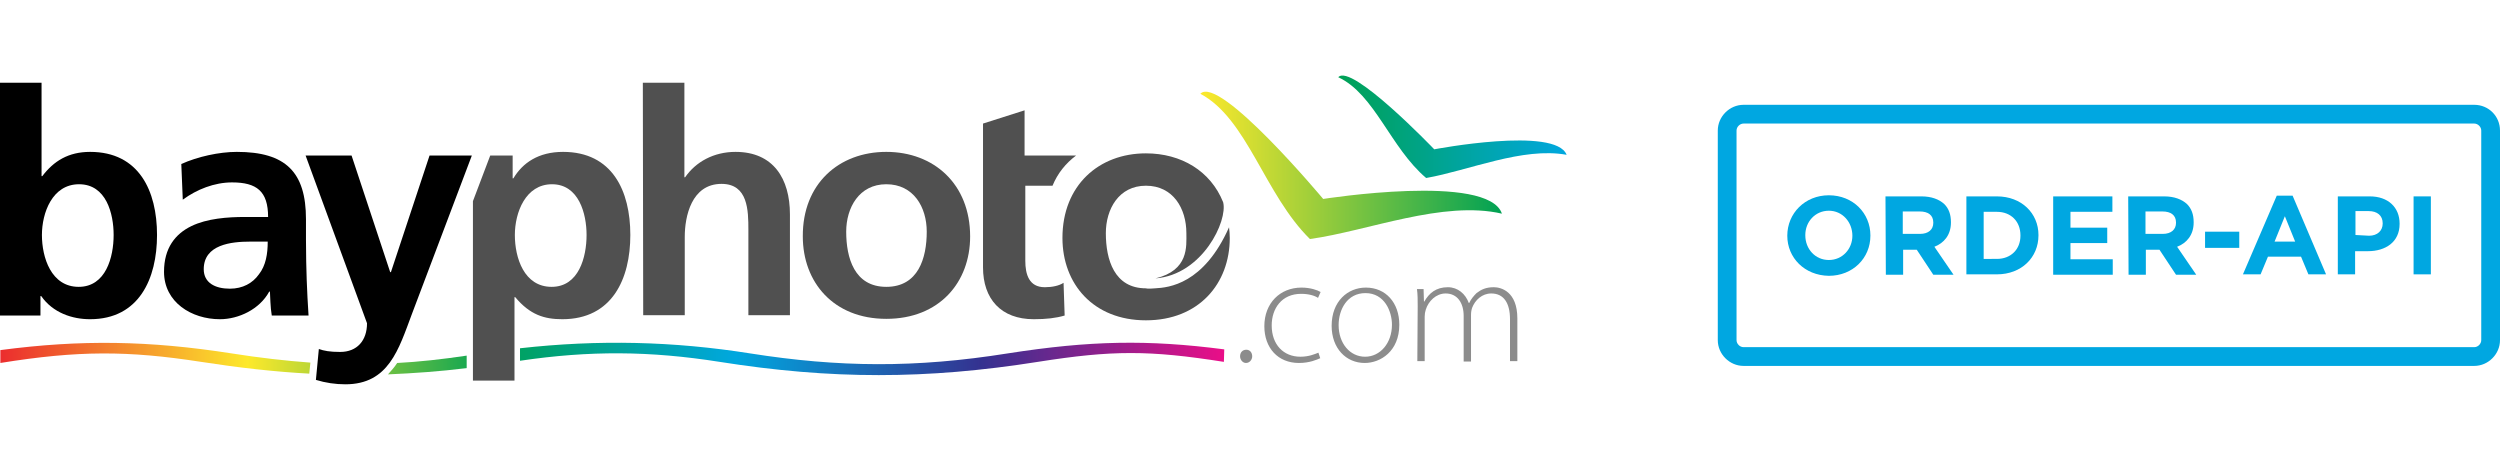 <?xml version="1.0" encoding="utf-8"?>
<!-- Generator: Adobe Illustrator 19.0.0, SVG Export Plug-In . SVG Version: 6.00 Build 0)  -->
<!DOCTYPE svg PUBLIC "-//W3C//DTD SVG 1.1//EN" "http://www.w3.org/Graphics/SVG/1.1/DTD/svg11.dtd">
<svg version="1.1" id="Layer_1" xmlns="http://www.w3.org/2000/svg" xmlns:xlink="http://www.w3.org/1999/xlink" x="0px" y="0px"
	 viewBox="34 334 679.8 125" style="enable-background:new 34 334 679.8 125;" xml:space="preserve">
<style type="text/css">
	.st0{fill:#00A7E1;fill-opacity:0;}
	.st1{fill:#00A7E1;}
	.st2{fill:#505050;}
	.st3{fill:url(#SVGID_1_);}
	.st4{fill:url(#SVGID_2_);}
	.st5{fill:url(#SVGID_3_);}
	.st6{fill:#8C8C8C;}
	.st7{fill:url(#SVGID_4_);}
	.st8{fill:url(#SVGID_5_);}
</style>
<g>
	<g>
		<path class="st0" d="M706.8,367.6H508.1c-1,0-1.9,0.9-1.9,1.9v57c0,1,0.9,1.9,1.9,1.9h198.7c1,0,1.9-0.9,1.9-1.9v-57
			C708.7,368.5,707.8,367.6,706.8,367.6z"/>
		<path class="st1" d="M706.8,362.5H508.1c-3.8,0-7,3.2-7,7v57c0,3.8,3.2,7,7,7h198.7c3.8,0,7-3.2,7-7v-57
			C713.8,365.6,710.7,362.5,706.8,362.5z M708.7,426.5c0,1-0.9,1.9-1.9,1.9H508.1c-1,0-1.9-0.9-1.9-1.9v-57c0-1,0.9-1.9,1.9-1.9
			h198.7c1,0,1.9,0.9,1.9,1.9V426.5z"/>
	</g>
	<g>
		<path class="st1" d="M520,398.1L520,398.1c0-6.1,4.8-11,11.3-11c6.6,0,11.3,4.9,11.3,10.9v0.1c0,6.1-4.8,10.9-11.3,10.9
			C524.7,408.9,520,404.1,520,398.1z M537.7,398.1L537.7,398.1c0-3.7-2.7-6.8-6.4-6.8s-6.4,3-6.4,6.6v0.1c0,3.7,2.7,6.7,6.4,6.7
			C535,404.7,537.7,401.7,537.7,398.1z"/>
		<path class="st1" d="M546.7,387.4h9.8c2.7,0,4.8,0.8,6.2,2.1c1.2,1.2,1.8,2.8,1.8,4.9v0.1c0,3.4-1.9,5.6-4.5,6.6l5.2,7.6h-5.5
			l-4.5-6.8h-3.7v6.8h-4.7L546.7,387.4L546.7,387.4z M556.1,397.6c2.3,0,3.6-1.2,3.6-3v-0.1c0-2-1.4-3-3.7-3h-4.6v6.1H556.1z"/>
		<path class="st1" d="M568.7,387.4h8.3c6.7,0,11.3,4.6,11.3,10.5v0.1c0,6-4.6,10.6-11.3,10.6h-8.3V387.4z M577,404.4
			c3.8,0,6.4-2.6,6.4-6.3V398c0-3.8-2.6-6.4-6.4-6.4h-3.6v12.8H577z"/>
		<path class="st1" d="M592.4,387.4h16v4.2H597v4.3h10v4.2h-10v4.4h11.5v4.2h-16.2v-21.3L592.4,387.4L592.4,387.4z"/>
		<path class="st1" d="M612.7,387.4h9.8c2.7,0,4.8,0.8,6.2,2.1c1.2,1.2,1.8,2.8,1.8,4.9v0.1c0,3.4-1.9,5.6-4.5,6.6l5.2,7.6h-5.5
			l-4.5-6.8h-3.7v6.8h-4.7L612.7,387.4L612.7,387.4z M622.1,397.6c2.3,0,3.6-1.2,3.6-3v-0.1c0-2-1.4-3-3.7-3h-4.6v6.1H622.1z"/>
		<path class="st1" d="M633.6,397h9.3v4.4h-9.3V397z"/>
		<path class="st1" d="M653.1,387.2h4.3l9.1,21.4h-4.8l-2-4.8h-9l-2,4.8h-4.8L653.1,387.2z M658.1,399.7l-2.8-6.9l-2.8,6.9H658.1z"
			/>
		<path class="st1" d="M669.8,387.4h8.6c5,0,8.1,3,8.1,7.4v0.1c0,4.9-3.8,7.4-8.6,7.4h-3.5v6.3h-4.7v-21.2L669.8,387.4L669.8,387.4z
			 M678.2,398.1c2.3,0,3.7-1.4,3.7-3.3v-0.1c0-2.1-1.5-3.3-3.8-3.3h-3.6v6.5L678.2,398.1L678.2,398.1z"/>
		<path class="st1" d="M690.3,387.4h4.7v21.2h-4.7V387.4z"/>
	</g>
</g>
<g id="Logo">
	<g>
		<path class="st2" d="M348.1,412.4c-2.1,0.2-2.5,0-2.5,0c-8.6,0-10.9-7.8-10.9-15c0-6.5,3.5-12.9,10.9-12.9s11,6.2,11,12.9
			c0,3.6,0.7,10.1-8.4,12.3c12.8-1,19.7-15.7,18.4-20.7c-3.4-8.5-11.4-13.3-21-13.3c-12.8,0-22.7,8.7-22.7,23
			c0,12.5,8.4,22.4,22.7,22.4c14.4,0,22.8-10,22.8-22.4c0-1-0.1-2-0.2-2.9C361.3,411.3,351.8,412.2,348.1,412.4z"/>
		
			<linearGradient id="SVGID_1_" gradientUnits="userSpaceOnUse" x1="35.161" y1="1093.576" x2="366.942" y2="1093.576" gradientTransform="matrix(1 0 0 1 0 -662)">
			<stop  offset="0" style="stop-color:#EB2D2E"/>
			<stop  offset="0.2" style="stop-color:#FDE92B"/>
			<stop  offset="0.4" style="stop-color:#00A154"/>
			<stop  offset="0.6" style="stop-color:#00A7DF"/>
			<stop  offset="0.8" style="stop-color:#343290"/>
			<stop  offset="1" style="stop-color:#EA0E88"/>
		</linearGradient>
		<path class="st3" d="M308,430.1c-25.1,4-45.9,3.8-70,0c-20.8-3.3-41.2-3.8-62.6-1.4v3.4c18.9-2.8,35.3-2.7,54.3,0.3
			c30.3,4.8,56.2,4.8,86.5,0c20.3-3.2,30.3-3.2,50.6,0l0.1-3.4C346.1,426.3,330.4,426.6,308,430.1z"/>
		
			<linearGradient id="SVGID_2_" gradientUnits="userSpaceOnUse" x1="35.16" y1="1095.228" x2="366.948" y2="1095.228" gradientTransform="matrix(1 0 0 1 0 -662)">
			<stop  offset="0" style="stop-color:#EB2D2E"/>
			<stop  offset="0.2" style="stop-color:#FDE92B"/>
			<stop  offset="0.4" style="stop-color:#00A154"/>
			<stop  offset="0.6" style="stop-color:#00A7DF"/>
			<stop  offset="0.8" style="stop-color:#343290"/>
			<stop  offset="1" style="stop-color:#EA0E88"/>
		</linearGradient>
		<path class="st4" d="M142,432.7c-0.7,1.1-1.6,2.1-2.5,3.1c7-0.3,14.1-0.8,21.4-1.7v-3.4C154.2,431.7,147.9,432.4,142,432.7z"/>
		
			<linearGradient id="SVGID_3_" gradientUnits="userSpaceOnUse" x1="34.1" y1="1093.393" x2="370.152" y2="1093.393" gradientTransform="matrix(1 0 0 1 0 -662)">
			<stop  offset="0" style="stop-color:#EB2D2E"/>
			<stop  offset="0.2" style="stop-color:#FDE92B"/>
			<stop  offset="0.4" style="stop-color:#00A154"/>
			<stop  offset="0.6" style="stop-color:#00A7DF"/>
			<stop  offset="0.8" style="stop-color:#343290"/>
			<stop  offset="1" style="stop-color:#EA0E88"/>
		</linearGradient>
		<path class="st5" d="M34.1,429.2v3.5c21.1-3.4,34.6-3.4,54.6-0.3c10.3,1.6,20,2.7,29.4,3.2l0.3-3c-6.8-0.5-13.8-1.3-21.4-2.5
			C74.6,426.6,56,426.3,34.1,429.2z"/>
		<path class="st2" d="M326.6,376.3h-14V364l-11.3,3.6v39.1c0,8.6,4.9,14.1,13.8,14.1c3.4,0,6-0.3,8.4-1l-0.3-8.9
			c-1.2,0.8-3.1,1.2-5.1,1.2c-4.3,0-5.3-3.5-5.3-7.2v-20.4h7.4C321.6,381.1,323.8,378.4,326.6,376.3z"/>
		<path d="M34,356.5h11.3v25.4h0.2c3.1-4.1,7.1-6.6,13-6.6c13.3,0,18.2,10.6,18.2,22.6c0,11.9-4.9,22.9-18.2,22.9
			c-4.8,0-10.1-1.7-13.3-6.3H45v5.3H34V356.5L34,356.5z M55.4,412c7.4,0,9.5-8.1,9.5-14.1c0-5.8-2-13.8-9.4-13.8
			c-7.3,0-10.1,7.8-10.1,13.8C45.4,404,47.9,412,55.4,412z"/>
		<path d="M83.3,378.6c4.4-2,10.3-3.3,15.1-3.3c13.3,0,18.8,5.5,18.8,18.3v5.6c0,4.4,0.1,7.7,0.2,10.9c0.1,3.3,0.3,6.3,0.5,9.7h-10
			c-0.4-2.3-0.4-5.1-0.5-6.5h-0.2c-2.6,4.8-8.3,7.5-13.4,7.5c-7.7,0-15.2-4.6-15.2-12.9c0-6.5,3.1-10.3,7.4-12.4s9.9-2.5,14.6-2.5
			h6.3c0-7-3.1-9.4-9.8-9.4c-4.8,0-9.6,1.9-13.4,4.7L83.3,378.6z M96.5,412.5c3.5,0,6.2-1.5,7.9-3.9c1.9-2.4,2.4-5.6,2.4-8.9H102
			c-5.1,0-12.6,0.8-12.6,7.5C89.4,410.9,92.5,412.5,96.5,412.5z"/>
		<path class="st2" d="M208.8,356.5h11.3v25.7h0.2c2.9-4.2,7.8-6.9,13.7-6.9c10.3,0,14.8,7.3,14.8,17v27.4h-11.3v-23.2
			c0-5.3-0.1-12.5-7.3-12.5c-8.2,0-10,8.9-10,14.4v21.3h-11.3L208.8,356.5L208.8,356.5z"/>
		<path class="st2" d="M275,375.3c12.9,0,22.8,8.7,22.8,23c0,12.5-8.4,22.4-22.8,22.4s-22.7-10-22.7-22.4
			C252.2,384,262.1,375.3,275,375.3z M275,412c8.7,0,11-7.8,11-15c0-6.7-3.6-12.9-11-12.9s-10.9,6.4-10.9,12.9
			C264.1,404.1,266.3,412,275,412z"/>
		<path class="st2" d="M187.1,375.3c-6.7,0-11,3-13.5,7.2h-0.2v-6.2h-6.1l-4.7,12.4v48.8h11.3v-22.7h0.2c4,4.8,7.9,6,12.8,6
			c13.6,0,18.5-11,18.5-22.9C205.4,385.9,200.5,375.3,187.1,375.3z M184,412c-7.5,0-10-7.9-10-14.1c0-6.1,2.9-13.8,10.1-13.8
			c7.3,0,9.4,8,9.4,13.8C193.5,403.9,191.4,412,184,412z"/>
		<path d="M140.1,408h0.2l10.5-31.7h11.5L146,419.4c-3.6,9.6-6.3,19.1-18.1,19.1c-2.7,0-5.4-0.4-8-1.2l0.8-8.4
			c1.4,0.5,3,0.8,5.8,0.8c4.6,0,7.3-3.1,7.3-7.8l-16.7-45.6h12.5L140.1,408z"/>
		<path class="st6" d="M372.8,432.7c-0.9,0-1.6-0.9-1.6-1.8c0-1.1,0.7-1.8,1.7-1.8s1.6,0.8,1.6,1.8
			C374.5,431.8,373.8,432.7,372.8,432.7L372.8,432.7z"/>
		<path class="st6" d="M393,431.4c-0.9,0.4-2.9,1.3-5.8,1.3c-5.7,0-9.4-4.1-9.4-10c0-6.3,4.3-10.5,10.1-10.5c2.4,0,4.4,0.7,5.2,1.2
			l-0.7,1.6c-0.9-0.6-2.5-1.1-4.6-1.1c-5.3,0-8,4-8,8.6c0,5.2,3.2,8.5,7.8,8.5c2.3,0,3.9-0.7,4.9-1.1L393,431.4z"/>
		<path class="st6" d="M405.1,432.7c-5.1,0-9-4-9-10.1c0-6.7,4.4-10.4,9.3-10.4c5.4,0,9.1,4.1,9.1,10.1
			C414.5,429.5,409.4,432.7,405.1,432.7L405.1,432.7z M405.2,431c4.1,0,7.3-3.7,7.3-8.7c0-3.6-2-8.6-7.2-8.6c-5,0-7.3,4.5-7.3,8.7
			C398,427.4,401.1,431,405.2,431L405.2,431L405.2,431z"/>
		<path class="st6" d="M419.5,417.3c0-1.8,0-3.2-0.2-4.7h1.8l0.1,3.4h0.1c1.3-2.3,3.2-3.9,6.4-3.9c2.7,0,4.8,1.8,5.7,4.3h0.1
			c0.5-1.1,1.3-2,2-2.7c1.3-1,2.6-1.6,4.7-1.6c1.9,0,6.4,1.1,6.4,8.5v11.6h-2v-11.4c0-4.4-1.7-7-5.1-7c-2.5,0-4.4,1.8-5.2,3.9
			c-0.2,0.6-0.3,1.2-0.3,2v12.6h-2v-12.4c0-3.5-1.7-6.1-4.9-6.1c-2.6,0-4.7,2.1-5.4,4.4c-0.2,0.6-0.3,1.2-0.3,1.9v12.1h-2
			L419.5,417.3L419.5,417.3z"/>
		
			<linearGradient id="SVGID_4_" gradientUnits="userSpaceOnUse" x1="397.9" y1="1030.45" x2="460" y2="1030.45" gradientTransform="matrix(1 0 0 1 0 -662)">
			<stop  offset="0" style="stop-color:#00A154"/>
			<stop  offset="1" style="stop-color:#00A7DF"/>
		</linearGradient>
		<path class="st7" d="M460,376.1c-3-7.8-36-1.5-36-1.5S401.4,351,397.9,355c9.9,4.6,14.2,19.2,23.9,27.4
			C433.3,380.4,448.1,373.9,460,376.1z"/>
		
			<linearGradient id="SVGID_5_" gradientUnits="userSpaceOnUse" x1="360.4" y1="1040.947" x2="442.4" y2="1040.947" gradientTransform="matrix(1 0 0 1 0 -662)">
			<stop  offset="0" style="stop-color:#FDE92B"/>
			<stop  offset="1" style="stop-color:#00A154"/>
			<stop  offset="1" style="stop-color:#00A553"/>
			<stop  offset="1" style="stop-color:#00A7DF"/>
			<stop  offset="1" style="stop-color:#343290"/>
			<stop  offset="1" style="stop-color:#2A478D"/>
			<stop  offset="1" style="stop-color:#3D98CD"/>
			<stop  offset="1" style="stop-color:#EA0E88"/>
		</linearGradient>
		<path class="st8" d="M442.4,392.1c-3.7-11.1-48.6-4-48.6-4s-28.3-33.9-33.4-28.6c12.8,6.8,17.4,27.3,29.8,39.5
			C406,396.8,426.4,388.4,442.4,392.1z"/>
	</g>
</g>
</svg>
